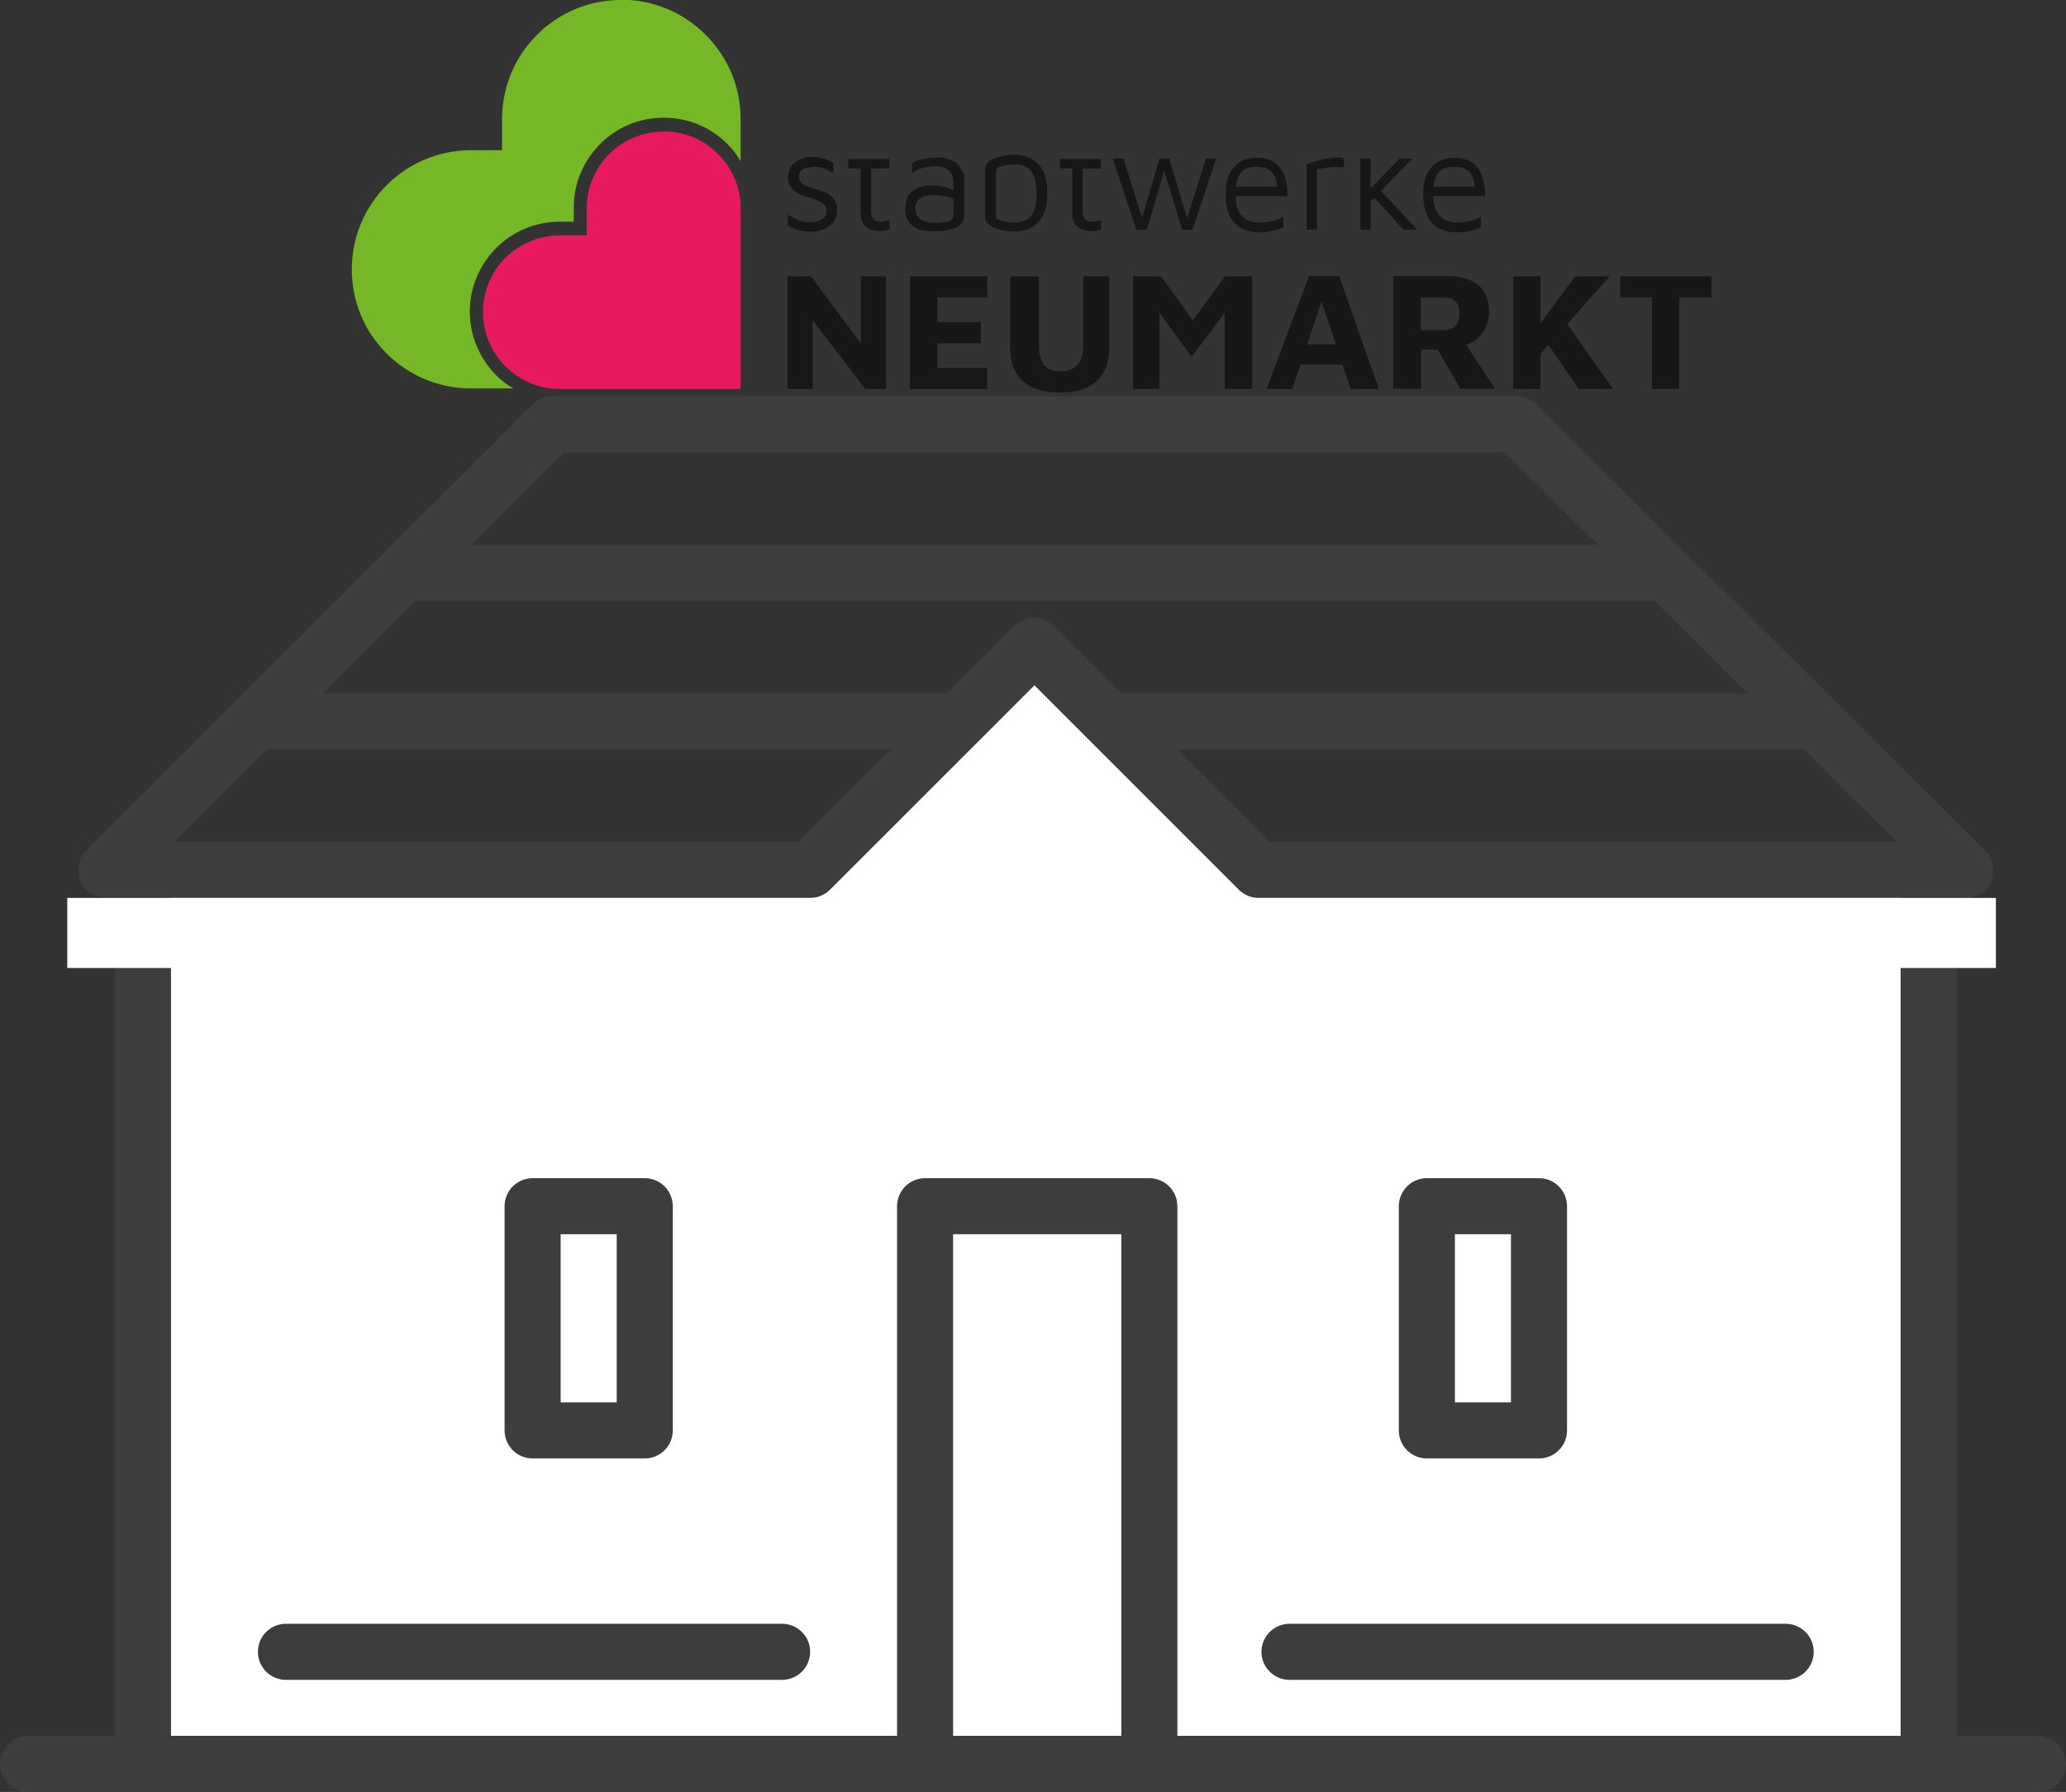 <?xml version="1.0" encoding="UTF-8"?>
<svg id="Ebene_1" data-name="Ebene 1" xmlns="http://www.w3.org/2000/svg" viewBox="0 0 73.7 63.94">
  <rect x="0" y="0" width="73.7" height="63.94" fill="#333333" stroke="none"/>
  <defs>
    <style>
      .cls-1 {
        fill: #75b726;
      }

      .cls-1, .cls-2, .cls-3, .cls-4 {
        stroke-width: 0px;
      }

      .cls-5 {
        fill: none;
      }

      .cls-5, .cls-6 {
        stroke: #3d3d3d;
        stroke-linecap: round;
        stroke-linejoin: round;
        stroke-width: 2px;
      }

      .cls-2, .cls-6 {
        fill: #fff;
      }

      .cls-3 {
        fill: #181716;
      }

      .cls-4 {
        fill: #e61a5d;
      }
    </style>
  </defs>
  <g>
    <polygon class="cls-3" points="28.09 13.88 28.09 9.86 28.93 9.86 30.71 12.25 30.71 9.86 31.61 9.86 31.61 13.88 30.87 13.88 28.99 11.43 28.99 13.88 28.09 13.88"/>
    <polygon class="cls-3" points="32.46 13.88 32.46 9.86 35.22 9.86 35.22 10.61 33.44 10.61 33.44 11.49 34.99 11.49 34.99 12.25 33.44 12.25 33.44 13.13 35.22 13.13 35.22 13.88 32.46 13.88"/>
    <path class="cls-3" d="M37.89,14.01c-.62,0-1.08-.13-1.39-.4-.31-.26-.46-.67-.46-1.23v-2.52h1.02v2.48c0,.31.06.54.19.69s.32.22.6.22c.25,0,.44-.07.58-.22s.21-.38.21-.69v-2.48h.93v2.52c0,.37-.07.68-.21.92s-.34.42-.59.53-.54.17-.87.17h-.01Z"/>
    <polygon class="cls-3" points="40.42 13.88 40.42 9.86 41.42 9.86 42.55 11.43 43.7 9.86 44.67 9.86 44.67 13.88 43.69 13.88 43.69 11.16 42.51 12.73 41.36 11.16 41.36 13.88 40.42 13.88"/>
    <path class="cls-3" d="M50.68,11.78h.82c.17,0,.31-.05.41-.14s.15-.25.15-.46c0-.19-.05-.33-.14-.42s-.22-.14-.38-.14h-.86v1.16h0ZM49.7,13.88v-4.03h1.96c.45,0,.81.11,1.07.32s.39.53.39.96c0,.18-.04.35-.11.52-.07.17-.18.32-.32.44-.11.1-.24.16-.39.21l1.03,1.57h-1.24l-.8-1.39h-.6v1.39h-.99Z"/>
    <polygon class="cls-3" points="56.32 13.88 57.54 13.88 55.91 11.56 57.42 9.86 56.19 9.86 54.95 11.54 54.95 9.86 53.98 9.86 53.98 13.88 54.95 13.88 54.95 12.63 55.24 12.31 56.32 13.88"/>
    <polygon class="cls-3" points="57.8 9.86 57.8 10.61 58.93 10.61 58.93 13.88 59.9 13.88 59.9 10.61 61.05 10.61 61.05 9.86 57.8 9.86"/>
    <path class="cls-3" d="M48.19,13.88h1l-1.42-4.03h-1.07l-1.52,4.03h.92l.29-.87h1.5l.29.87h0ZM46.63,12.29l.51-1.52.52,1.52h-1.03Z"/>
  </g>
  <g>
    <path class="cls-3" d="M28.94,8.27c-.18,0-.34-.02-.46-.06s-.25-.09-.38-.16v-.39c.1.06.2.11.28.15s.16.07.25.09c.08.02.18.03.29.03.17,0,.31-.04.41-.11.11-.07.16-.17.16-.29,0-.1-.03-.17-.08-.22s-.12-.09-.2-.13c-.08-.03-.17-.07-.25-.11-.1-.03-.2-.06-.3-.09-.1-.03-.19-.08-.27-.13s-.15-.12-.2-.2c-.05-.08-.08-.19-.08-.32s.03-.24.08-.33.12-.17.21-.23.18-.1.28-.13.21-.04.32-.04c.15,0,.28.02.39.06.11.04.22.09.34.14v.37c-.13-.07-.24-.12-.34-.16s-.22-.06-.36-.06-.26.03-.37.08c-.11.06-.16.14-.16.26,0,.1.03.17.08.23.06.06.13.1.22.13s.19.06.29.09c.08.03.17.06.26.09s.18.08.25.13.14.12.19.21c.05.08.07.19.07.32,0,.18-.05.33-.14.44-.09.12-.21.2-.35.26-.14.05-.28.08-.43.08h0Z"/>
    <path class="cls-3" d="M31.33,8.24c-.18,0-.33-.05-.45-.16-.12-.11-.18-.27-.18-.49v-1.58h-.44v-.34h1.46v.34h-.65v1.47c0,.14.02.25.07.32.04.07.13.11.27.11.06,0,.12,0,.18-.02.06-.01.1-.03.14-.04v.34s-.11.03-.18.04-.14.02-.21.02h0Z"/>
    <path class="cls-3" d="M38.88,8.24c-.18,0-.33-.05-.45-.16-.12-.11-.18-.27-.18-.49v-1.58h-.44v-.34h1.46v.34h-.65v1.47c0,.14.02.25.07.32.04.07.13.11.27.11.06,0,.12,0,.18-.02.06-.01.1-.03.14-.04v.34s-.11.03-.18.04-.14.02-.21.02"/>
    <polygon class="cls-3" points="40.54 8.2 39.69 5.66 40.08 5.66 40.74 7.78 41.36 5.66 41.71 5.66 42.35 7.79 43.02 5.66 43.38 5.66 42.54 8.2 42.17 8.2 41.53 6.09 40.91 8.2 40.54 8.2"/>
    <path class="cls-3" d="M46.61,8.2v-2.33s.12-.05.24-.09c.12-.04.26-.08.42-.11s.33-.05.51-.05c.03,0,.05,0,.08.01.03,0,.05.01.08.02v.32c-.09,0-.17-.01-.26-.01s-.16,0-.24.01-.16.02-.23.03-.16.03-.23.04v2.15h-.37Z"/>
    <path class="cls-3" d="M36.92,7.41c-.04.16-.12.29-.23.38s-.28.15-.5.15c-.18,0-.33-.02-.46-.06s-.2-.09-.2-.15v-1.65c0-.06.07-.11.2-.15s.28-.06.46-.06c.22,0,.39.05.5.15.12.1.19.23.23.38.04.16.06.33.06.51s-.02.35-.06.51M37.25,6.19c-.08-.18-.17-.32-.3-.42-.12-.1-.25-.16-.38-.2s-.26-.05-.39-.05c-.1,0-.22,0-.34.03-.12.02-.23.05-.34.09-.12.04-.21.1-.28.18-.05.06-.08.14-.08.21v1.72c0,.08.02.16.08.21.07.08.16.14.28.18.1.04.22.07.34.09s.23.03.34.03c.12,0,.25-.02.39-.05s.26-.1.38-.2.22-.23.3-.42c.08-.18.11-.42.11-.71s-.04-.53-.11-.71"/>
    <path class="cls-3" d="M52.3,7.91c-.1.02-.22.03-.34.03-.26,0-.46-.08-.61-.24-.14-.16-.22-.4-.22-.7h1.85c0-.26-.03-.49-.1-.7s-.19-.37-.35-.49-.38-.18-.65-.18c-.34,0-.62.11-.81.33-.2.22-.3.55-.3.98,0,.3.05.55.14.75s.23.35.41.45c.18.1.38.15.63.15.18,0,.34-.01.48-.05.15-.03.28-.07.4-.13v-.38c-.07.04-.15.08-.23.11-.09.03-.18.06-.29.08h0ZM51.46,6.04c.11-.06.25-.09.41-.09.24,0,.42.06.54.19s.18.26.19.52h-1.45c0-.12.03-.22.06-.3.05-.15.14-.26.25-.32h0Z"/>
    <path class="cls-3" d="M45.25,7.91c-.1.02-.22.03-.34.03-.26,0-.46-.08-.61-.24s-.22-.4-.22-.7h1.85c0-.26-.03-.49-.1-.7s-.19-.37-.35-.49-.38-.18-.65-.18c-.34,0-.62.11-.81.33-.2.22-.3.55-.3.98,0,.3.05.55.14.75.1.2.23.35.41.45.18.1.38.15.63.15.18,0,.34-.01.48-.05.15-.03.28-.07.4-.13v-.38c-.07.04-.15.08-.23.11-.09.03-.18.06-.29.08h0ZM44.41,6.04c.11-.06.25-.09.41-.09.24,0,.42.06.54.19.12.12.18.26.19.52h-1.45c0-.12.03-.22.06-.3.05-.15.14-.26.25-.32h0Z"/>
    <path class="cls-3" d="M34.33,6.14c-.03-.09-.07-.16-.12-.23s-.12-.12-.19-.16c-.08-.04-.16-.07-.25-.1-.1-.02-.2-.03-.31-.03-.17,0-.34.02-.51.05-.18.03-.32.09-.42.15v.36c.11-.08.24-.15.39-.19s.29-.06.43-.06c.21,0,.38.05.49.14s.17.23.17.43v.3h0s-.1-.05-.16-.08c-.08-.03-.17-.06-.27-.07-.1-.02-.22-.03-.36-.03-.18,0-.34.03-.48.08-.14.06-.25.15-.33.27-.08.13-.12.3-.12.51,0,.15.03.28.09.38s.14.18.23.24c.1.06.2.1.32.12s.23.03.34.03c.2,0,.38-.01.55-.04s.31-.08.42-.17c.11-.09.16-.22.16-.4v-1.23c0-.11,0-.21-.04-.29h0l-.03.02ZM33.84,7.9c-.11.03-.28.05-.5.05-.11,0-.22-.01-.33-.05-.11-.03-.19-.08-.26-.16s-.1-.17-.1-.3c0-.16.06-.27.17-.36.12-.08.28-.12.49-.12.18,0,.34.02.48.06.08.02.15.05.22.08v.57c0,.12-.06.19-.17.22h0Z"/>
    <polygon class="cls-3" points="49.92 5.66 48.89 6.73 48.89 5.66 48.53 5.66 48.53 8.2 48.89 8.2 48.89 7.19 49.03 7.06 50.07 8.2 50.56 8.2 49.26 6.81 50.38 5.66 49.92 5.66"/>
  </g>
  <path class="cls-4" d="M23.67,4.69c.73,0,1.42.28,1.94.8.5.5.8,1.17.81,1.88v6.51h-6.51c-.71-.01-1.38-.31-1.88-.81-.52-.52-.8-1.2-.8-1.94s.29-1.42.8-1.93c.5-.5,1.17-.78,1.89-.8h1.01v-1.01c.01-.72.3-1.39.8-1.89.52-.52,1.2-.8,1.93-.8h.01Z"/>
  <path class="cls-1" d="M22.16,0c-1.14,0-2.21.44-3.01,1.25h0c-.78.78-1.22,1.82-1.24,2.93v1.18h-1.18c-1.11.02-2.14.46-2.93,1.24h0c-.8.8-1.25,1.87-1.25,3.01s.44,2.21,1.25,3.01c.78.78,1.82,1.22,2.93,1.24h1.58c-.22-.13-.43-.29-.61-.47-.6-.61-.94-1.41-.94-2.27s.34-1.66.94-2.27c.59-.59,1.37-.92,2.21-.94h.56v-.56c.01-.83.35-1.62.94-2.21.6-.61,1.41-.94,2.27-.94s1.66.33,2.27.94c.19.19.34.39.47.61v-1.58c-.02-1.11-.46-2.14-1.25-2.93-.8-.8-1.87-1.25-3.01-1.25h0Z"/>
  <g id="Ebene_1-2" data-name="Ebene 1-2">
    <g id="Gruppe_4337" data-name="Gruppe 4337">
      <line id="Linie_1158" data-name="Linie 1158" class="cls-5" x1="3.81" y1="31.04" x2="70.11" y2="31.04"/>
      <line id="Linie_1159" data-name="Linie 1159" class="cls-5" x1="19.71" y1="15.14" x2="54.11" y2="15.14"/>
      <line id="Linie_1160" data-name="Linie 1160" class="cls-5" x1="9.11" y1="25.74" x2="64.71" y2="25.74"/>
      <line id="Linie_1161" data-name="Linie 1161" class="cls-5" x1="14.41" y1="20.44" x2="59.41" y2="20.44"/>
    </g>
    <path id="Pfad_10914" data-name="Pfad 10914" class="cls-5" d="M54.1,15.14H19.7L3.8,31.04h66.3l-16-15.9h0Z"/>
    <path id="Pfad_10915" data-name="Pfad 10915" class="cls-6" d="M44.9,31.04l-8-8-8,8H5.1v31.9h63.7v-31.9h-23.9Z"/>
    <rect id="Rechteck_935" data-name="Rechteck 935" class="cls-5" x="19" y="43.04" width="4" height="8"/>
    <rect id="Rechteck_936" data-name="Rechteck 936" class="cls-5" x="50.9" y="43.04" width="4" height="8"/>
    <rect id="Rechteck_937" data-name="Rechteck 937" class="cls-6" x="33" y="43.04" width="8" height="19.9"/>
    <rect id="Rechteck_938" data-name="Rechteck 938" class="cls-2" x="2.4" y="32.04" width="68.8" height="2.5"/>
    <line id="Linie_1162" data-name="Linie 1162" class="cls-5" x1="10.2" y1="58.94" x2="27.9" y2="58.94"/>
    <line id="Linie_1163" data-name="Linie 1163" class="cls-5" x1="46" y1="58.94" x2="63.7" y2="58.94"/>
    <line id="Linie_1164" data-name="Linie 1164" class="cls-5" x1="1" y1="62.94" x2="72.7" y2="62.94"/>
  </g>
</svg>
